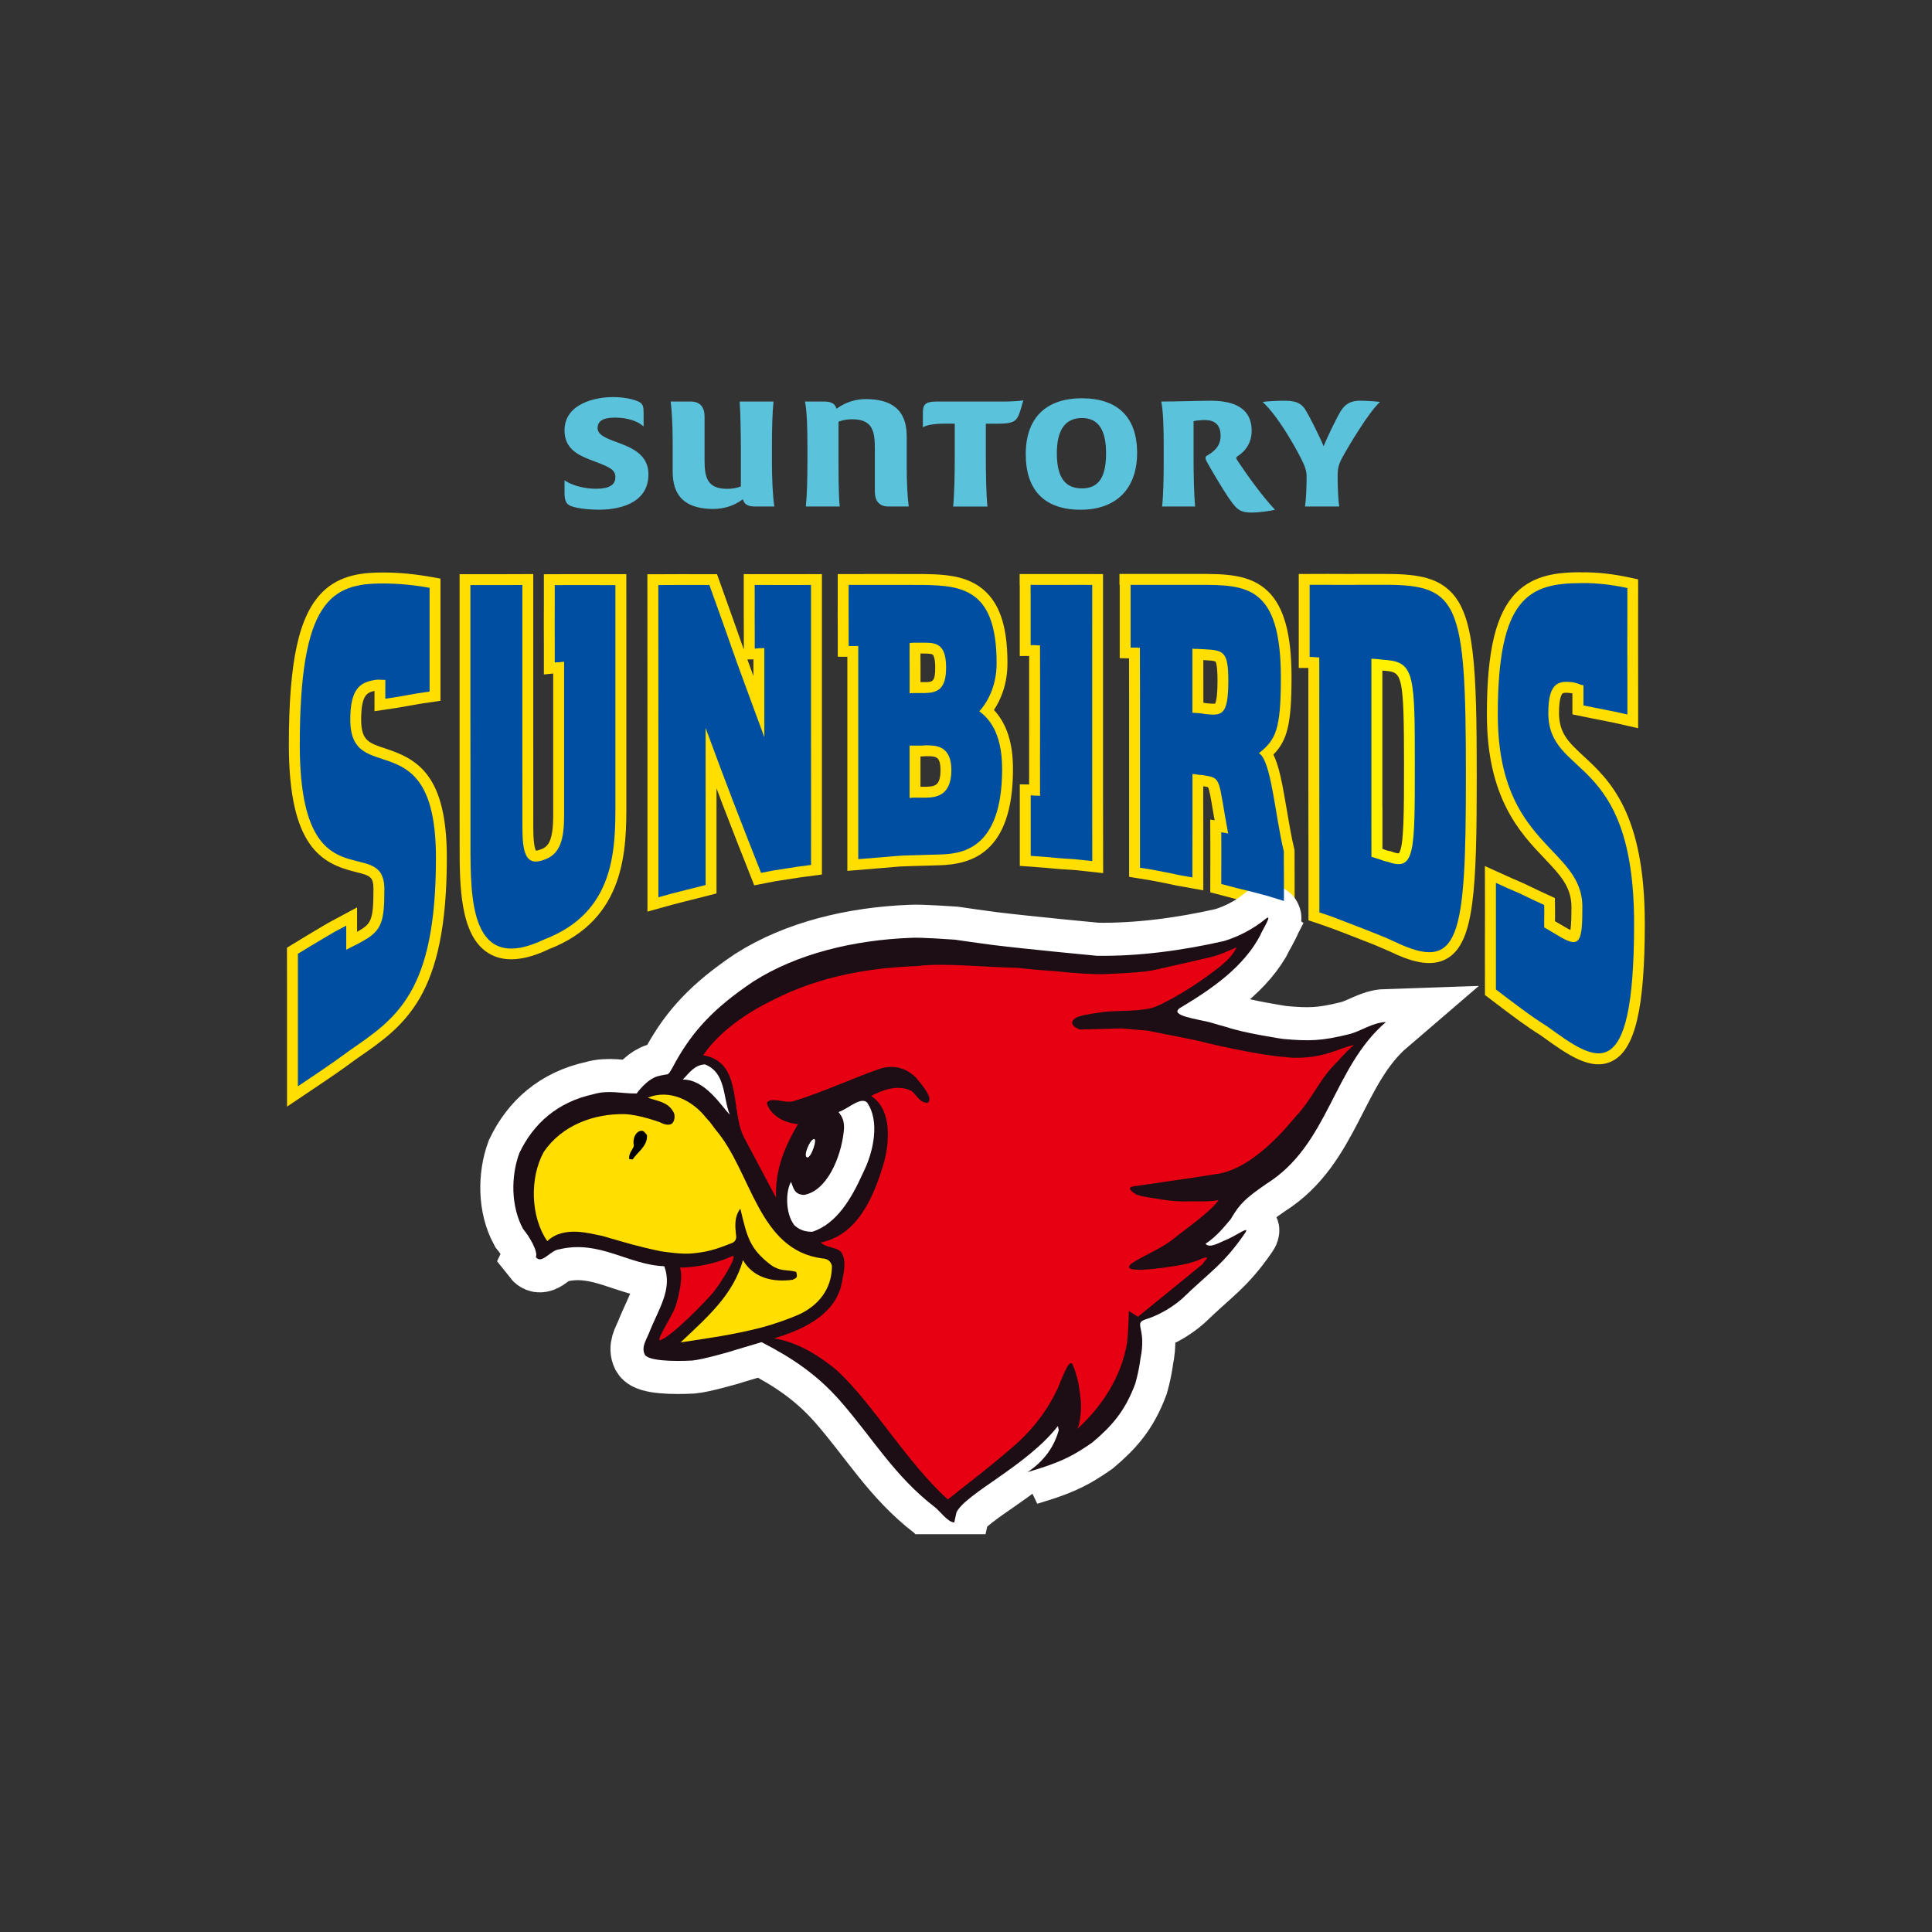 <svg width="175" height="175" viewBox="0 0 175 175" fill="none" xmlns="http://www.w3.org/2000/svg">
<rect x="0" y="0" width="175" height="175" fill="#333333" stroke="none"/>
<g clip-path="url(#clip0_147_39)">
<path d="M135.499 89.635V87.207V84.775V82.349V79.968L136.593 80.465L137.66 80.927L138.752 81.454L139.873 81.974L139.88 82.471V82.968L139.87 83.484L139.877 84.011C140.351 84.264 140.869 84.606 141.439 84.927C143.133 85.893 143.336 85.197 143.329 82.147C143.329 76.665 135.671 76.722 135.671 64.725C135.665 54.108 138.497 52.818 143.248 52.818C144.617 52.794 146.033 52.967 147.406 53.264V56.088L147.402 58.992L147.409 61.82V64.721L146.416 64.495L145.417 64.296L144.424 64.1L143.431 63.897V63.454V62.982V62.536V62.07C143.16 62.046 142.858 61.87 142.564 61.82C141.188 61.614 140.249 61.799 140.246 64.569C140.246 70.548 148.009 68.085 148.016 83.656C148.016 98.806 144.485 96.103 140.161 92.982C138.565 91.989 137.05 90.797 135.509 89.635H135.499Z" fill="white"/>
<path d="M143.228 51.835H143.218C141.134 51.835 138.972 52.058 137.362 53.662C135.509 55.51 134.682 58.915 134.682 64.704V64.724C134.682 72.277 137.684 75.432 139.88 77.739C141.31 79.242 142.34 80.326 142.34 82.143V82.295C142.34 82.788 142.333 83.728 142.249 84.241C142.164 84.2 142.062 84.15 141.927 84.072C141.92 84.072 141.202 83.646 141.202 83.646C141.202 83.646 141.022 83.542 140.849 83.444C140.849 83.349 140.856 82.988 140.856 82.988C140.856 82.974 140.856 82.478 140.856 82.478C140.856 82.464 140.842 81.346 140.842 81.346L139.158 80.566L138.064 80.039L136.976 79.566L134.499 78.445L134.509 82.359L134.502 84.781V87.213L134.506 90.128L135.627 90.979C136.912 91.956 138.243 92.966 139.622 93.823L139.565 93.786L139.697 93.881C141.977 95.526 144.133 97.083 146.057 96.1C148.111 95.053 148.988 91.334 148.985 83.663C148.985 73.621 145.779 70.656 143.441 68.491C142.103 67.251 141.218 66.434 141.215 64.576C141.215 63.157 141.483 62.857 141.537 62.813C141.591 62.765 141.771 62.705 142.401 62.799C142.401 62.799 142.415 62.806 142.428 62.809C142.428 62.904 142.428 63.468 142.428 63.468V64.708L144.211 65.072L145.214 65.268C145.214 65.268 146.206 65.468 146.21 65.468L148.382 65.961V61.826L148.378 58.999V56.098L148.382 52.48L147.606 52.311C146.061 51.977 144.587 51.818 143.221 51.845L143.228 51.835ZM143.306 86.109C144.272 85.548 144.319 84.237 144.316 82.143C144.316 79.543 142.859 78.009 141.313 76.384C139.131 74.088 136.658 71.49 136.658 64.721C136.658 59.553 137.322 56.483 138.758 55.051C139.802 54.01 141.307 53.797 143.248 53.801C144.244 53.784 145.315 53.899 146.42 54.095C146.42 54.922 146.42 56.088 146.42 56.088V58.992V61.823V63.495C146.118 63.434 145.607 63.333 145.607 63.333L144.61 63.137C144.61 63.137 144.526 63.12 144.41 63.096C144.41 63.029 144.41 62.532 144.41 62.532V61.198C144.41 61.198 143.546 61.093 143.526 61.093L143.313 61.023L142.72 60.854C141.906 60.732 140.991 60.695 140.263 61.32C139.568 61.918 139.257 62.921 139.257 64.572C139.257 67.288 140.646 68.572 142.113 69.93C144.302 71.956 147.023 74.476 147.026 83.66C147.026 92.135 145.864 93.992 145.169 94.347C144.319 94.779 142.482 93.455 140.863 92.287L140.703 92.172L140.673 92.155C139.372 91.348 138.138 90.409 136.834 89.415C136.834 89.415 136.661 89.284 136.488 89.152C136.488 88.531 136.488 87.21 136.488 87.21V82.356C136.488 82.356 136.488 81.957 136.488 81.491C136.783 81.62 137.186 81.795 137.251 81.822C137.284 81.839 138.321 82.339 138.321 82.339C138.328 82.343 138.613 82.474 138.894 82.603C138.894 82.745 138.894 82.964 138.894 82.964C138.894 82.947 138.884 83.464 138.884 83.464V83.494L138.901 84.575L139.416 84.876L140.185 85.325L140.958 85.781C141.683 86.193 142.533 86.558 143.309 86.112L143.306 86.109Z" fill="#FFDE00"/>
<path d="M118.627 59.519V56.25V54.608V52.973H120.318L121.985 52.977L123.703 52.97H125.39C132.161 52.967 132.781 54.504 132.781 70.294C132.784 85.2 132.188 88.122 126.271 85.274C125.699 85.001 125.13 84.778 124.581 84.555L122.866 83.883L121.199 83.241C120.65 83.018 120.03 82.819 119.508 82.643V76.844L119.501 71.088V65.312L119.498 59.553L119.254 59.536L119.051 59.526L118.83 59.509H118.63L118.627 59.519ZM125.692 59.793L125.316 59.763L124.947 59.719L124.567 59.685L124.221 59.668V64.15V68.643V73.128L124.225 77.614L124.574 77.715L124.947 77.837L125.319 77.965C125.418 77.982 125.597 78.063 125.692 78.056C128.159 78.951 128.155 77.296 128.155 69.183C128.155 61.35 128.101 60.036 125.692 59.793Z" fill="white"/>
<path d="M118.624 51.99H117.641V56.25V57.888V60.502H118.509C118.509 61.82 118.509 65.322 118.509 65.322V71.098L118.519 76.854V83.363L119.339 83.633L120.82 84.156C120.836 84.163 122.507 84.805 122.507 84.805C122.5 84.805 124.215 85.474 124.218 85.474L124.438 85.562L125.841 86.163C127.6 87.011 129.609 87.744 131.161 86.771C133.523 85.295 133.767 80.617 133.764 70.294C133.764 60.32 133.54 55.723 131.392 53.585C130.05 52.247 128.173 51.984 125.387 51.987H123.7L121.978 51.99L120.318 51.984L118.62 51.987L118.624 51.99ZM120.318 53.953L121.978 53.96L123.703 53.956H125.387C127.658 53.956 129.138 54.122 129.999 54.98C131.544 56.52 131.792 60.756 131.792 70.298C131.792 78.093 131.673 84.133 130.114 85.109C129.548 85.464 128.43 85.227 126.695 84.393L125.174 83.741L124.947 83.65L123.222 82.974C123.215 82.974 121.548 82.332 121.548 82.332C121.558 82.336 120.955 82.123 120.487 81.957C120.487 80.88 120.487 76.854 120.487 76.854L120.481 71.098V65.326L120.477 58.651C120.477 58.651 119.698 58.597 119.606 58.594V53.963C119.952 53.963 120.315 53.963 120.315 53.963L120.318 53.953Z" fill="#FFDE00"/>
<path d="M123.239 59.668V64.154V68.643V73.128V78.35C123.239 78.35 124.252 78.647 124.282 78.654C124.313 78.664 124.638 78.772 124.638 78.772C124.625 78.769 124.997 78.894 124.997 78.894L125.048 78.911C125.048 78.911 125.075 78.918 125.099 78.921C125.102 78.921 125.146 78.934 125.146 78.934L125.773 79.032L125.353 78.975C126.024 79.218 127.01 79.478 127.823 78.911C129.142 77.992 129.142 75.776 129.142 69.207C129.142 65.062 129.125 62.846 128.786 61.414C128.399 59.763 127.502 58.982 125.79 58.813C125.79 58.813 125.448 58.783 125.414 58.78C125.38 58.78 125.048 58.736 125.048 58.736L124.638 58.702L123.239 58.631V59.668ZM125.214 73.128V68.643V64.154C125.214 64.154 125.214 62.07 125.214 60.742C125.214 60.742 125.573 60.773 125.601 60.773C126.993 60.914 127.173 61.245 127.176 69.186C127.176 73.442 127.176 76.783 126.702 77.293C126.644 77.296 126.468 77.293 126.038 77.134L125.899 77.084C125.899 77.084 125.845 77.084 125.804 77.084C125.784 77.077 125.763 77.07 125.763 77.07L125.509 77.002L125.648 77.04L125.279 76.911C125.279 76.911 125.252 76.901 125.221 76.891C125.221 75.874 125.221 73.132 125.221 73.132L125.214 73.128Z" fill="#FFF100"/>
<path d="M102.41 52.977H103.928H105.446H108.479C112.88 52.97 116.015 52.977 116.021 61.377C116.018 66.163 115.55 67.001 114.032 68.224C115.147 68.865 115.476 73.746 116.289 77.124V78.215L116.296 79.326V80.468V81.61L114.879 81.171L113.46 80.792L112.04 80.444L110.623 80.073V78.88L110.63 77.695V76.529L110.623 75.391L110.773 75.415L110.945 75.442L111.098 75.466L111.247 75.513C110.352 70.73 110.671 70.477 109.207 70.257L108.909 70.207L108.611 70.186L108.285 70.132L108.014 70.109V72.436V74.77L108.008 77.127V79.478L106.791 79.262L105.602 79.012L104.433 78.786L103.26 78.597V73.611V68.626V63.644L103.253 58.685L103.037 58.661H102.833H102.637H102.41V54.399V52.983V52.977ZM108.98 58.803L108.729 58.793L108.479 58.776H108.228L108.008 58.753V60.188V61.63V63.093V64.555L108.279 64.576L108.553 64.599L108.855 64.626L109.149 64.677C110.644 64.826 111.264 64.88 111.26 61.651C111.26 58.928 110.793 58.901 108.977 58.803H108.98Z" fill="white"/>
<path d="M101.424 52.98V54.395V55.807V59.617C101.424 59.617 102.078 59.627 102.267 59.631C102.267 60.874 102.274 63.637 102.274 63.637V68.619V73.604V79.424L104.27 79.749L105.412 79.968C105.395 79.965 106.584 80.215 106.584 80.215C106.615 80.221 107.835 80.438 107.835 80.438L108.994 80.647V77.121V74.766C108.994 74.76 108.987 72.429 108.987 72.429C108.987 72.429 108.987 71.818 108.99 71.22C109 71.22 109.034 71.227 109.034 71.227C109.261 71.26 109.37 71.287 109.421 71.301C109.543 71.514 109.685 72.334 109.844 73.297C109.844 73.297 109.936 73.811 110.02 74.3C109.837 74.273 109.62 74.236 109.62 74.236L109.631 76.526V77.692L109.624 80.826L111.776 81.39L113.212 81.741C113.195 81.738 114.483 82.079 114.591 82.106C114.632 82.12 117.272 82.94 117.272 82.94L117.265 80.458V79.323L117.258 76.996L117.231 76.884C116.97 75.8 116.757 74.537 116.55 73.317C116.157 70.987 115.852 69.355 115.34 68.349C116.591 67.092 116.984 65.62 116.987 61.37C116.987 57.486 116.32 55.02 114.9 53.608C113.263 51.98 110.928 51.984 108.458 51.987H106.944H105.425H103.907H101.4V52.97L101.424 52.98ZM105.446 53.96H106.964H108.479C110.708 53.956 112.467 53.953 113.527 55.007C114.541 56.013 115.035 58.097 115.035 61.377C115.029 66.157 114.524 66.565 113.412 67.457L112.402 68.271C112.402 68.271 113.405 68.977 113.49 69.041C113.917 69.467 114.341 71.987 114.622 73.652C114.825 74.861 115.039 76.107 115.303 77.225C115.303 77.388 115.31 79.333 115.31 79.333C115.31 79.333 115.31 79.951 115.31 80.275C115.286 80.269 115.154 80.228 115.154 80.228L113.714 79.846C113.697 79.843 112.274 79.495 112.274 79.495C112.274 79.495 111.948 79.411 111.613 79.32C111.613 79.117 111.616 77.698 111.616 77.698C111.616 77.698 111.616 76.969 111.616 76.665C112.05 76.803 112.501 76.948 112.501 76.948L111.803 72.98C111.376 70.429 111.23 69.568 109.353 69.288L109.027 69.234C109.027 69.234 108.797 69.217 108.729 69.213C108.662 69.203 108.414 69.159 108.414 69.159L107.032 69.038L107.021 72.436L107.032 74.773L107.025 77.124C107.025 77.124 107.025 77.715 107.025 78.303C107.018 78.303 106.967 78.293 106.967 78.293L105.808 78.046C105.791 78.043 104.619 77.816 104.619 77.816C104.609 77.816 104.446 77.789 104.246 77.756C104.246 76.597 104.246 73.604 104.246 73.604V68.619V63.637L104.236 57.793C104.236 57.793 103.467 57.712 103.396 57.706V55.807V54.395C103.396 54.395 103.396 54.203 103.396 53.963H103.924H105.442L105.446 53.96Z" fill="#FFDE00"/>
<path d="M107.021 58.753V60.188V61.627V63.09V65.461L108.201 65.555L108.472 65.579C108.472 65.579 108.648 65.596 108.729 65.603C108.79 65.613 109.021 65.653 109.021 65.653H109.055C109.868 65.738 110.705 65.819 111.376 65.218C112.101 64.562 112.25 63.38 112.25 61.688V61.651C112.25 58.499 111.488 57.956 109.031 57.824C109.031 57.824 108.807 57.817 108.777 57.817C108.75 57.817 108.519 57.8 108.519 57.8C108.519 57.8 108.343 57.8 108.285 57.797C108.231 57.79 107.018 57.672 107.018 57.672V58.759L107.021 58.753ZM108.997 61.63V60.188C108.997 60.188 108.997 60.013 108.997 59.79C109.448 59.813 109.969 59.844 110.095 59.925C110.142 59.986 110.281 60.283 110.281 61.651V61.678C110.281 63.164 110.132 63.61 110.068 63.731C109.932 63.758 109.573 63.731 109.288 63.701C109.231 63.691 109.011 63.654 109 63.65C109 63.383 109 63.09 109 63.09V61.63H108.997Z" fill="#FFDE00"/>
<path d="M93.352 52.977L94.724 52.98H96.114L97.534 52.977L98.933 52.98L98.93 59.202V65.474V71.72L98.936 77.996L97.54 77.847L96.124 77.749L94.731 77.624L93.362 77.523V76.138V74.77V73.412V72.044L93.562 72.047L93.759 72.074L93.986 72.068L94.206 72.098L94.203 68.67L94.209 65.282V61.853L94.203 58.455L93.975 58.459L93.752 58.435H93.555H93.355V57.047V55.686V54.318L93.352 52.977Z" fill="white"/>
<path d="M92.37 52.977V55.682V57.044V59.425C92.37 59.425 93.007 59.418 93.22 59.418C93.22 60.408 93.22 61.853 93.22 61.853V65.278L93.217 68.666C93.217 68.666 93.217 70.048 93.217 71.058C92.99 71.054 92.373 71.044 92.373 71.044V73.412V74.766V76.134V78.431L94.657 78.6C94.643 78.6 96.032 78.725 96.032 78.725C96.053 78.725 97.347 78.813 97.452 78.82C97.49 78.823 99.923 79.087 99.923 79.087L99.912 71.716V59.199V52.98V52.001L97.53 51.994C97.527 51.994 94.718 51.994 94.718 51.994H92.359V52.973L92.37 52.977ZM96.117 53.963H97.537C97.537 53.963 97.72 53.963 97.947 53.963C97.947 55.355 97.947 59.202 97.947 59.202V71.723C97.947 71.723 97.95 75.108 97.954 76.904C97.852 76.894 97.632 76.871 97.632 76.871L96.195 76.773L94.823 76.651C94.816 76.651 94.606 76.634 94.352 76.617C94.352 76.405 94.352 76.144 94.352 76.144V74.776V73.422C94.352 73.422 94.352 73.29 94.352 73.115C94.66 73.155 95.192 73.223 95.192 73.223V68.68L95.196 65.292V61.864L95.192 57.476C95.192 57.476 94.558 57.483 94.345 57.483C94.345 57.304 94.345 55.696 94.345 55.696C94.345 55.696 94.345 54.172 94.345 53.973C94.498 53.973 94.725 53.973 94.725 53.973C94.728 53.973 96.117 53.973 96.117 53.973V53.963Z" fill="#FFDE00"/>
<path d="M76.867 52.983H79.751H81.218H82.689C86.84 52.983 90.272 52.98 90.272 60.07C90.272 62.424 89.225 63.86 88.707 64.431C89.452 64.981 90.774 66.217 90.774 69.659C90.774 77.107 86.945 77.347 85.057 77.401L83.217 77.455C82.614 77.475 81.97 77.479 81.371 77.523L79.558 77.675L77.741 77.823V72.996V68.16V63.323V58.513H77.491L77.291 58.516H77.07H76.871V57.125L76.867 55.736V54.348L76.871 52.987L76.867 52.983ZM82.394 58.239L82.387 59.357L82.394 60.496V61.614V62.799L82.716 62.776H83.088H83.414H83.783C84.908 62.752 85.701 62.431 85.698 60.468C85.698 58.435 84.898 58.212 83.783 58.216H83.41H83.092H82.716L82.397 58.243L82.394 58.239ZM82.391 67.535V68.707V69.916V71.085V72.28L82.74 72.25H83.112L83.461 72.253H83.861C84.627 72.226 86.172 72.199 86.175 69.767C86.172 67.491 84.729 67.518 83.861 67.511L83.465 67.538H83.119H82.74H82.391V67.535Z" fill="white"/>
<path d="M78.28 52.001H75.881V54.345L75.877 55.73C75.877 55.736 75.884 57.125 75.884 57.125V59.486C75.884 59.486 76.586 59.492 76.752 59.492C76.752 60.739 76.752 63.316 76.752 63.316V72.99V78.884L79.635 78.647L81.452 78.492C81.438 78.492 82.688 78.445 82.688 78.445L83.248 78.431L85.081 78.377C87.947 78.296 91.756 77.303 91.756 69.659V69.653C91.756 67.295 91.183 65.542 90.031 64.309C90.631 63.407 91.255 62.005 91.255 60.063C91.255 56.989 90.651 54.959 89.357 53.669C87.673 51.99 85.25 51.994 82.685 51.994H81.214L79.751 51.99C79.747 51.99 78.276 51.99 78.276 51.99L78.28 52.001ZM78.28 53.966H79.751H81.214L82.688 53.97C84.928 53.97 86.86 53.97 87.968 55.068C88.856 55.953 89.286 57.587 89.289 60.07C89.289 62.114 88.371 63.336 87.978 63.772L87.246 64.576L88.12 65.224C88.534 65.528 89.791 66.461 89.791 69.666C89.791 76.29 86.694 76.378 85.03 76.425L83.19 76.479L82.644 76.492L81.302 76.546L79.476 76.702C79.476 76.702 79.124 76.732 78.727 76.763C78.727 75.469 78.727 73 78.727 73V63.326V57.54C78.727 57.54 78.029 57.533 77.856 57.533C77.856 57.368 77.856 57.128 77.856 57.128C77.856 57.121 77.85 55.733 77.85 55.733V54.352C77.85 54.352 77.853 54.183 77.853 53.97H78.28V53.966Z" fill="#FFDE00"/>
<path d="M82.621 57.233L81.411 57.344L81.397 59.35L81.404 60.502V61.614V63.86C81.404 63.86 82.689 63.762 82.746 63.758C82.807 63.758 83.403 63.758 83.403 63.758C83.41 63.758 83.783 63.758 83.783 63.758C85.765 63.725 86.68 62.678 86.68 60.468C86.68 59.269 86.429 58.459 85.891 57.918C85.281 57.314 84.481 57.233 83.776 57.233H83.407L82.668 57.229H82.621V57.233ZM83.373 59.199H83.78C84.183 59.199 84.423 59.236 84.498 59.31C84.532 59.344 84.711 59.567 84.711 60.455V60.479C84.711 61.772 84.454 61.779 83.766 61.789C83.763 61.789 83.39 61.789 83.38 61.789C83.38 61.742 83.38 60.492 83.38 60.492C83.38 60.485 83.373 59.347 83.373 59.347C83.373 59.347 83.373 59.286 83.373 59.195V59.199Z" fill="#FFDE00"/>
<path d="M83.797 66.528C83.797 66.528 83.478 66.548 83.427 66.552C83.38 66.552 83.112 66.552 83.112 66.552H82.739H82.397L81.404 66.545V68.707V69.913V71.078L81.408 73.348C81.408 73.348 82.709 73.233 82.78 73.226C82.851 73.226 83.454 73.233 83.454 73.233C83.465 73.233 83.878 73.233 83.878 73.233H83.915C86.067 73.162 87.158 71.997 87.161 69.767C87.155 66.548 84.708 66.531 83.905 66.528H83.831H83.797ZM83.468 68.518H83.498L83.895 68.494C84.783 68.497 85.186 68.501 85.189 69.767C85.189 71.22 84.627 71.24 83.851 71.264C83.851 71.264 83.458 71.264 83.454 71.264C83.454 71.264 83.421 71.264 83.376 71.264C83.376 71.216 83.376 71.078 83.376 71.078V69.913C83.376 69.913 83.376 68.629 83.376 68.518C83.427 68.518 83.468 68.518 83.468 68.518Z" fill="#FFDE00"/>
<path d="M59.636 81.275V74.189V67.123L59.633 60.036L59.629 52.994L60.778 52.99L61.944 52.983L63.116 52.987H64.255L65.505 56.483L66.745 60.002L67.992 63.404L69.233 66.775V64.738V62.728V60.722V58.709H68.982L68.789 58.712L68.558 58.739L68.365 58.742V57.273L68.358 55.841L68.362 54.402L68.358 52.983L69.629 52.987L70.896 52.99H72.191L73.461 52.983V59.307V65.657L73.468 72L73.465 78.347L72.323 78.495L71.201 78.671L70.059 78.847L68.938 79.066L67.67 75.844L66.4 72.574L65.153 69.278L63.913 65.934V69.477L63.916 73.023V76.59V80.161L62.845 80.438L61.751 80.708L60.68 80.985L59.636 81.275Z" fill="white"/>
<path d="M73.458 52.001L72.184 52.007H70.893H69.629H67.369V54.409V55.848C67.369 55.855 67.376 57.283 67.376 57.283C67.376 57.283 67.376 58.824 67.376 58.84C67.01 57.803 66.43 56.162 66.43 56.162C66.43 56.159 64.946 52.011 64.946 52.011H63.113L61.941 52.004C61.93 52.004 60.768 52.011 60.768 52.011L59.623 52.014H58.64L58.647 67.126V74.192V82.572L60.944 81.937L61.995 81.664C61.985 81.664 63.083 81.394 63.083 81.394C63.093 81.394 64.899 80.927 64.899 80.927V73.027C64.899 73.027 64.899 72.237 64.899 71.402C65.194 72.183 65.475 72.929 65.475 72.929C65.475 72.936 66.746 76.205 66.746 76.205C66.746 76.212 68.318 80.194 68.318 80.194C68.318 80.194 70.185 79.83 70.225 79.823C70.263 79.816 71.347 79.651 71.347 79.651C71.347 79.651 72.469 79.475 72.472 79.475L74.448 79.215V72.007V65.663V52.007H73.458V52.001ZM60.782 53.973L61.951 53.966H63.116C63.116 53.966 63.327 53.97 63.564 53.97C63.872 54.834 64.58 56.81 64.58 56.81C64.58 56.807 65.82 60.327 65.82 60.327C65.824 60.337 67.071 63.742 67.071 63.742L70.225 72.297V64.735V62.728V57.719C70.225 57.719 69.541 57.719 69.355 57.719C69.355 57.527 69.355 57.267 69.355 57.267C69.355 57.26 69.348 55.831 69.348 55.831V54.395C69.348 54.395 69.348 54.203 69.348 53.963C69.446 53.963 70.896 53.963 70.896 53.963H72.479V65.65L72.486 71.993C72.486 71.993 72.486 76.192 72.482 77.479C72.377 77.492 72.198 77.516 72.198 77.516C72.174 77.519 71.052 77.695 71.052 77.695L69.91 77.871L69.87 77.877C69.87 77.877 69.683 77.914 69.555 77.938C69.206 77.05 68.585 75.479 68.585 75.479C68.585 75.483 67.318 72.213 67.318 72.213C67.322 72.22 66.075 68.926 66.075 68.926C66.075 68.933 64.834 65.586 64.834 65.586L62.92 60.435V69.47L62.927 73.013C62.927 73.013 62.927 78.34 62.927 79.391C62.788 79.428 62.598 79.475 62.598 79.475C62.608 79.475 61.51 79.745 61.51 79.745C61.503 79.745 60.927 79.897 60.619 79.975C60.619 78.249 60.619 74.179 60.619 74.179V67.112C60.619 67.112 60.616 55.895 60.616 53.963C60.656 53.963 60.778 53.963 60.778 53.963L60.782 53.973ZM68.247 59.725V61.239C68.003 60.57 67.769 59.931 67.694 59.732C67.931 59.732 68.121 59.725 68.247 59.725Z" fill="#FFDE00"/>
<path d="M42.616 52.994H43.782H44.954H46.12L47.316 52.987V58.422V63.924V69.382L47.319 74.861C47.319 77.188 47.594 78.478 49.21 77.904C50.776 77.411 51.101 75.993 51.098 73.79V70.321V66.822V63.407V59.938L50.847 59.962L50.647 59.989H50.447L50.251 60.009V58.253L50.244 56.493L50.251 54.733V53L51.616 52.994H52.985L54.354 52.997H55.743V57.881V62.813V67.693V72.632C55.75 76.894 55.75 82.616 49.332 85.079C42.596 88.325 42.616 81.488 42.616 76.405V70.527L42.609 64.704V58.824V52.997L42.616 52.994Z" fill="white"/>
<path d="M47.316 52.007H46.12L44.954 52.011H43.785H41.63V58.82V64.697V70.521C41.63 70.521 41.633 76.573 41.633 76.641C41.633 80.289 41.677 84.734 44.225 86.328C45.601 87.19 47.468 87.065 49.766 85.953L49.691 85.987C56.753 83.278 56.743 76.864 56.736 72.622V62.806V57.874L56.733 52.004H54.357H52.992H51.619C51.616 52.004 49.264 52.014 49.264 52.014V54.726L49.257 56.483C49.257 56.49 49.264 58.253 49.264 58.253C49.264 58.263 49.264 61.093 49.264 61.093C49.264 61.093 49.817 61.036 50.108 61.006C50.108 62.029 50.108 63.404 50.108 63.404V66.819V70.321C50.108 70.321 50.108 73.807 50.108 73.814C50.108 76.148 49.688 76.722 48.912 76.965L48.878 76.975C48.695 77.04 48.597 77.05 48.549 77.053C48.461 76.915 48.305 76.455 48.305 74.888C48.305 74.878 48.302 63.921 48.302 63.921V52.001H47.312L47.316 52.007ZM51.626 53.97H52.992L54.357 53.973C54.357 53.973 54.537 53.973 54.764 53.973C54.764 55.23 54.764 57.874 54.764 57.874V62.806C54.764 62.806 54.764 72.905 54.764 73.044C54.764 77.114 54.584 82.005 48.983 84.153L48.942 84.167L48.905 84.183C47.258 84.977 46.035 85.136 45.273 84.66C43.639 83.636 43.605 79.634 43.605 76.624C43.605 76.56 43.602 70.514 43.602 70.514V64.691V58.813C43.602 58.813 43.602 55.628 43.602 53.966C43.649 53.966 44.954 53.966 44.954 53.966C44.954 53.966 46.269 53.963 46.333 53.963C46.333 55.284 46.333 63.917 46.333 63.917C46.333 63.917 46.337 74.885 46.337 74.901C46.337 76.432 46.428 77.975 47.428 78.678C47.987 79.073 48.695 79.12 49.529 78.83C52.019 78.033 52.087 75.412 52.087 73.909C52.087 73.868 52.087 70.315 52.087 70.315L52.084 66.812V63.397V58.847C52.084 58.847 51.528 58.901 51.24 58.928V58.239L51.233 56.476L51.24 54.723C51.24 54.723 51.24 54.355 51.24 53.966C51.396 53.966 51.623 53.966 51.623 53.966L51.626 53.97ZM49.532 78.837C49.532 78.837 49.518 78.843 49.512 78.843L49.545 78.833C49.545 78.833 49.535 78.833 49.532 78.837Z" fill="#FFDE00"/>
<path d="M26.984 98.39V95.37V92.368V89.368V86.392L28.079 85.727L29.153 85.085L30.247 84.44L31.362 83.842V84.91V85.481V86.028C31.857 85.754 32.352 85.555 32.928 85.207C34.619 84.261 34.815 83.396 34.815 80.542C34.815 75.364 27.157 82.207 27.154 67.477C27.154 54.412 29.987 52.825 34.734 52.852C36.106 52.852 37.519 52.994 38.912 53.244V55.551V57.932V60.263V62.64L37.892 62.789L36.892 62.965L35.9 63.14L34.903 63.289V62.843V62.417V61.999L34.907 61.58C34.632 61.607 34.337 61.532 34.036 61.58C32.694 61.782 31.725 62.276 31.728 65.201C31.728 71.473 39.485 65.143 39.488 77.692C39.491 89.865 35.957 92.199 31.637 95.174C30.075 96.343 28.526 97.353 26.984 98.397V98.39Z" fill="white"/>
<path d="M29.201 53.639C27.073 55.746 26.165 59.881 26.165 67.454V67.474C26.168 76.715 29.14 78.222 32.182 78.975C33.538 79.309 33.826 79.418 33.826 80.535V80.579C33.826 83.349 33.612 83.69 32.443 84.346C32.437 84.346 32.396 84.369 32.342 84.4V82.194L29.756 83.582L28.645 84.237L27.564 84.886C27.557 84.889 25.992 85.845 25.992 85.845L25.998 89.372V92.368V95.371V100.238L28.394 98.627C29.645 97.789 30.936 96.921 32.227 95.955L32.196 95.975L32.301 95.904C36.686 92.888 40.474 90.28 40.474 77.708V77.685C40.474 70.24 37.848 68.764 34.924 67.805C33.406 67.308 32.715 67.079 32.715 65.194V65.184C32.715 63.026 33.206 62.718 33.921 62.586C33.921 62.708 33.921 62.843 33.921 62.843V64.421L36.049 64.103C36.076 64.1 37.065 63.924 37.065 63.924L38.062 63.748C38.035 63.752 39.054 63.603 39.054 63.603L39.898 63.478V60.252V57.918V52.413L39.088 52.267C37.57 51.994 36.106 51.855 34.731 51.859C32.894 51.849 30.793 52.051 29.201 53.632V53.639ZM31.84 86.882L32.416 86.588L33.436 86.045C35.585 84.846 35.801 83.511 35.798 80.539C35.798 77.844 33.982 77.394 32.657 77.067C30.644 76.57 28.14 75.952 28.137 67.474C28.137 60.644 28.916 56.692 30.59 55.03C31.471 54.156 32.63 53.818 34.724 53.831C35.737 53.831 36.818 53.933 37.923 54.095C37.923 54.77 37.923 57.925 37.923 57.925V60.259V61.786C37.872 61.793 37.746 61.809 37.746 61.809C37.719 61.813 36.72 61.989 36.72 61.989C36.72 61.989 36.167 62.087 35.886 62.137C35.886 62.063 35.896 60.62 35.896 60.62L34.805 60.593L34.585 60.587L33.884 60.6C31.651 60.938 30.739 62.266 30.739 65.187V65.197C30.739 68.504 32.718 69.153 34.307 69.673C36.367 70.348 38.499 71.044 38.499 77.685V77.708C38.499 89.247 35.266 91.469 31.176 94.286L31.054 94.367L31.041 94.377C30.014 95.144 28.98 95.847 27.964 96.532C27.964 95.982 27.964 95.367 27.964 95.367V92.364V89.368C27.964 89.368 27.964 87.801 27.964 86.943C28.269 86.757 28.584 86.565 28.584 86.565C28.577 86.568 29.651 85.926 29.651 85.926C29.648 85.926 30.051 85.69 30.37 85.504V87.632L31.837 86.882H31.84Z" fill="#FFDE00"/>
<path d="M114.209 84.606C112.701 87.598 109.661 89.642 106.906 91.287C105.795 91.996 108.547 92.32 109.607 92.604C110.227 92.797 110.617 92.898 111.129 93.04C112.647 93.573 116.188 94.104 116.188 94.104C118.563 94.32 119.702 94.293 122.158 93.688C123.32 93.401 124.3 92.621 125.533 92.58C120.718 96.708 120.362 103.696 114.714 107.23C112.853 108.523 112.325 108.976 111.471 110.442C110.959 111.036 110.227 111.989 109.194 112.664C109.587 113.11 110.434 112.549 111.098 112.289C112.098 111.86 113.273 110.952 112.765 111.708C110.8 114.556 109.671 115.127 107.066 117.643C105.439 119.052 103.809 119.491 103.809 119.491C102.674 119.862 103.742 120.163 103.389 122.571C103.277 123.058 103.247 123.858 102.833 125.331C101.891 127.861 100.675 129.202 98.94 130.661C98.452 131.005 97.785 131.441 97.198 131.765C95.799 132.529 94.45 132.924 93.075 133.346C94.552 132.36 95.48 131.08 95.9 129.546L95.826 129.171C92.99 132.795 87.507 135.254 86.64 136.98L86.436 137.906C85.823 137.869 85.135 136.859 84.668 136.508C80.988 133.687 78.982 130.154 76.023 126.803C74.038 124.561 71.808 123.017 68.979 121.571C68.077 121.852 66.698 122.24 66.078 122.443C66.078 122.443 63.666 123.149 62.707 123.237C60.955 123.331 58.728 123.264 58.407 122.706C58.098 122.058 58.457 121.517 58.755 120.825C59.647 118.555 60.955 116.785 60.165 114.694C56.916 114.579 54.296 112.283 50.654 113.164C49.85 113.235 49.081 114.566 48.536 113.87C48.759 113.411 48.014 112.08 47.377 111.313C46.286 109.3 46.255 106.581 47.045 104.44C48.332 101.748 50.501 99.826 53.758 99.11C55.14 98.701 56.38 99.079 57.671 99.045C58.074 98.495 58.796 97.711 59.565 97.488C59.748 97.438 60.023 97.377 60.335 97.326C60.609 97.367 60.755 96.938 60.907 96.718L61.199 96.178C62.747 93.421 64.594 91.351 68.23 88.909C72.191 86.382 77.335 85.15 82.482 84.95C83.404 84.883 86.325 85.112 86.494 85.116C86.494 85.116 89.205 85.511 89.916 85.595C93.105 85.987 99.347 86.575 99.347 86.575C103.159 86.632 107.161 86.085 110.864 85.241C112.21 84.839 113.578 84.109 114.632 83.234C115.276 82.734 114.537 83.93 114.199 84.599L114.209 84.606Z" fill="black" stroke="white" stroke-width="5.99"/>
<path d="M114.209 84.606C112.701 87.598 109.661 89.642 106.906 91.287C105.795 91.996 108.547 92.32 109.607 92.604C110.227 92.797 110.617 92.898 111.129 93.04C112.647 93.573 116.188 94.104 116.188 94.104C118.563 94.32 119.702 94.293 122.158 93.688C123.32 93.401 124.3 92.621 125.533 92.58C120.718 96.708 120.362 103.696 114.714 107.23C112.853 108.523 112.325 108.976 111.471 110.442C110.959 111.036 110.227 111.989 109.194 112.664C109.587 113.11 110.434 112.549 111.098 112.289C112.098 111.86 113.273 110.952 112.765 111.708C110.8 114.556 109.671 115.127 107.066 117.643C105.439 119.052 103.809 119.491 103.809 119.491C102.674 119.862 103.742 120.163 103.389 122.571C103.277 123.058 103.247 123.858 102.833 125.331C101.891 127.861 100.675 129.202 98.94 130.661C98.452 131.005 97.785 131.441 97.198 131.765C95.799 132.529 94.45 132.924 93.075 133.346C94.552 132.36 95.48 131.08 95.9 129.546L95.826 129.171C92.99 132.795 87.507 135.254 86.64 136.98L86.436 137.906C85.823 137.869 85.135 136.859 84.668 136.508C80.988 133.687 78.982 130.154 76.023 126.803C74.038 124.561 71.808 123.017 68.979 121.571C68.077 121.852 66.698 122.24 66.078 122.443C66.078 122.443 63.666 123.149 62.707 123.237C60.955 123.331 58.728 123.264 58.407 122.706C58.098 122.058 58.457 121.517 58.755 120.825C59.647 118.555 60.955 116.785 60.165 114.694C56.916 114.579 54.296 112.283 50.654 113.164C49.85 113.235 49.081 114.566 48.536 113.87C48.759 113.411 48.014 112.08 47.377 111.313C46.286 109.3 46.255 106.581 47.045 104.44C48.332 101.748 50.501 99.826 53.758 99.11C55.14 98.701 56.38 99.079 57.671 99.045C58.074 98.495 58.796 97.711 59.565 97.488C59.748 97.438 60.023 97.377 60.335 97.326C60.609 97.367 60.755 96.938 60.907 96.718L61.199 96.178C62.747 93.421 64.594 91.351 68.23 88.909C72.191 86.382 77.335 85.15 82.482 84.95C83.404 84.883 86.325 85.112 86.494 85.116C86.494 85.116 89.205 85.511 89.916 85.595C93.105 85.987 99.347 86.575 99.347 86.575C103.159 86.632 107.161 86.085 110.864 85.241C112.21 84.839 113.578 84.109 114.632 83.234C115.276 82.734 114.537 83.93 114.199 84.599L114.209 84.606Z" fill="#1C0E14"/>
<path d="M112.01 85.801C111.525 86.899 110.255 87.76 109.153 88.561C107.981 89.412 106.015 90.625 104.697 91.172C103.637 91.638 101.329 91.523 100.058 91.648C99.459 91.736 98.266 91.891 97.795 92.05C97.795 92.05 97.161 92.219 97.114 92.614C97.07 92.999 97.815 93.253 97.815 93.253C99.12 93.216 100.292 93.199 101.604 93.155C102.18 93.209 103.152 93.29 103.928 93.357C105.073 93.573 107.967 94.165 108.394 94.246C111.105 94.938 115.083 95.705 116.35 95.735C116.798 95.813 117.557 95.837 118.018 95.796C120.224 95.688 121.294 94.942 122.633 94.658C122.321 94.918 121.538 95.674 121.237 96.076C119.519 97.66 118.96 99.468 117.289 101.214C115.551 103.345 113.02 105.801 110.492 106.294C110.492 106.294 109.207 106.493 108.232 106.649L102.854 107.432C101.831 107.527 102.637 108.003 102.942 108.213C103.278 108.327 103.61 108.398 104.165 108.479C105.68 108.746 106.517 108.864 108.038 108.817C108.764 108.807 109.465 108.864 110.39 108.709L109.946 109.233C108.828 110.361 107.083 111.553 106.402 112.131C105.239 113.083 103.765 113.63 102.552 114.4C101.224 115.41 104.935 114.894 105.483 114.813C106.622 114.65 107.794 114.515 108.841 114.012C109.855 113.641 108.957 114.316 108.95 114.488L103.074 119.271L102.251 118.748C102.227 119.44 102.21 120.575 102.081 121.673C101.573 124.632 99.892 127.347 97.564 129.445C97.9 128.894 97.954 127.347 97.903 126.905C97.768 125.652 97.686 125.094 97.344 124.068L97.185 123.659C96.87 122.841 96.182 124.925 95.792 125.797C94.938 127.587 93.834 129.127 92.238 130.627C89.856 132.731 88.226 133.93 85.85 135.825C82.093 132.397 79.094 127.178 75.814 124.132C74.367 122.943 72.439 121.609 70.111 121.23C72.256 120.588 75.661 119.295 76.254 116.194C76.424 115.309 76.684 114.242 76.254 113.512C75.915 112.935 74.851 113.063 74.343 112.543C77.704 111.874 79.182 108.368 80.103 105.183C80.48 103.693 80.92 100.589 78.911 99.272C79.873 98.765 81.272 98.194 82.536 98.802C83.045 99.17 83.238 99.849 84 99.903C84.678 99.542 83.35 98.083 82.957 97.6C81.994 96.661 80.873 96.411 79.585 96.847C77.108 97.721 74.475 98.948 71.842 99.755C71.117 99.937 70.307 99.481 69.657 99.714C69.457 99.805 69.474 99.92 69.477 100.008C69.877 101.082 71.07 101.737 72.283 101.815C71.131 103.781 70.192 105.865 70.294 108.486C69.308 106.635 68.325 104.784 67.349 102.94C66.163 100.451 67.237 96.157 63.686 95.587C65.113 93.499 67.535 91.773 70.087 90.547C74.411 88.341 79.022 87.649 83.085 87.507C85.379 87.193 89.222 87.615 92.102 87.662C93.244 87.794 94.498 87.902 95.504 87.96C97.009 88.122 98.93 88.287 100.285 88.23C101.305 88.162 103.583 88.105 104.691 87.835C106.178 87.497 108.181 87.051 109.668 86.697C110.417 86.521 111.119 86.197 112.023 85.801H112.01Z" fill="#E60012"/>
<path d="M66.098 100.967C65.36 100.197 63.845 97.748 61.846 97.789C62.459 97.144 62.92 96.465 63.845 96.411C65.766 97.154 65.478 99.4 66.102 100.967H66.098Z" fill="white"/>
<path d="M78.534 99.863C79.69 101.487 79.185 104.281 78.114 106.365C77.145 108.52 75.793 110.847 73.597 111.57C72.926 111.594 72.377 111.388 71.94 110.965C71.117 109.888 71.164 107.885 71.652 107.051C71.896 107.74 72.015 108.182 72.804 108.236C74.868 107.912 76.169 104.899 76.427 102.487L76.454 102.16C76.447 101.477 76.301 101.18 75.956 100.728C76.816 100.447 77.941 99.316 78.538 99.859L78.534 99.863Z" fill="white"/>
<path d="M63.984 101.278C64.455 101.758 64.594 102.062 64.879 102.399C68.088 106.206 68.687 113.235 74.485 113.988C75.017 114.019 75.281 114.292 75.356 114.681C75.349 116.816 74.072 118.298 72.32 119.089C71.435 119.481 69.955 119.994 68.948 120.254C66.234 120.94 64.326 121.18 61.646 121.595C64.109 119.271 66.41 117.285 67.298 114.144C68.27 115.802 70.07 116.154 71.778 115.924C72.093 115.782 72.293 115.768 72.12 115.204C71.219 114.968 70.744 115.204 69.853 114.6C67.894 113.11 67.671 112.043 67.061 109.479C66.471 110.27 66.59 111.124 66.691 112.07C66.647 112.391 66.502 112.536 66.166 112.644C64.787 113.195 64.031 113.404 62.724 113.532C61.819 113.627 60.49 113.431 59.864 113.34C57.719 112.897 56.648 112.549 55.042 112.09L54.527 111.941C53.514 111.769 51.097 110.969 49.573 112.421C48.048 110.222 47.963 106.672 49.261 104.328C50.904 101.927 53.771 100.866 56.584 100.917C57.919 100.964 59.803 101.663 59.803 101.663C60.172 101.869 60.599 101.97 60.88 101.764C61.134 101.514 61.185 100.967 60.972 100.677C60.467 99.805 59.559 99.741 58.674 99.427C60.67 98.62 62.744 99.68 63.987 101.285L63.984 101.278Z" fill="#FFDE00"/>
<path d="M73.099 104.842C72.727 104.7 73.364 103.244 73.706 103.18C74.095 103.011 73.486 104.933 73.099 104.842Z" fill="white"/>
<path d="M58.6 102.805C58.695 103.815 57.685 104.399 57.312 105.021L57 104.994C56.919 104.477 57.285 104.19 57.417 103.788C57.265 103.021 57.648 102.508 58.01 102.437C58.298 102.359 58.43 102.616 58.6 102.801V102.805Z" fill="black"/>
<path d="M61.585 114.819C61.585 114.819 63.981 114.856 66.271 113.799C67.024 113.451 65.251 116.312 64.547 117.133C63.842 117.954 60.921 120.977 59.833 121.386C59.288 121.588 60.907 119.207 61.195 118.312C61.487 117.417 61.904 115.616 61.585 114.819Z" fill="#E60012"/>
<path d="M135.499 89.635V87.207V84.775V82.349V79.968L136.593 80.465L137.66 80.927L138.752 81.454L139.873 81.974L139.88 82.471V82.968L139.87 83.484L139.877 84.011C140.351 84.264 140.869 84.606 141.439 84.927C143.133 85.893 143.336 85.197 143.329 82.147C143.329 76.665 135.671 76.722 135.671 64.725C135.665 54.108 138.497 52.818 143.248 52.818C144.617 52.794 146.033 52.967 147.406 53.264V56.088L147.402 58.992L147.409 61.82V64.721L146.416 64.495L145.417 64.296L144.424 64.1L143.431 63.897V63.454V62.982V62.536V62.07C143.16 62.046 142.858 61.87 142.564 61.82C141.188 61.614 140.249 61.799 140.246 64.569C140.246 70.548 148.009 68.085 148.016 83.656C148.016 98.806 144.485 96.103 140.161 92.982C138.565 91.989 137.05 90.797 135.509 89.635H135.499Z" fill="#004EA2"/>
<path d="M118.627 59.519V56.25V54.608V52.973H120.318L121.985 52.977L123.703 52.97H125.39C132.161 52.967 132.781 54.504 132.781 70.294C132.784 85.2 132.188 88.122 126.271 85.275C125.699 85.001 125.13 84.778 124.581 84.555L122.866 83.883L121.199 83.241C120.65 83.018 120.03 82.819 119.508 82.643V76.844L119.501 71.088V65.312L119.498 59.553L119.254 59.536L119.051 59.526L118.83 59.509H118.63L118.627 59.519ZM125.692 59.793L125.316 59.763L124.947 59.719L124.567 59.685L124.221 59.668V64.15V68.643V73.128L124.225 77.614L124.574 77.715L124.947 77.837L125.319 77.965C125.418 77.982 125.597 78.063 125.692 78.056C128.159 78.951 128.155 77.296 128.155 69.183C128.155 61.35 128.101 60.036 125.692 59.793Z" fill="#004EA2"/>
<path d="M102.41 52.977H103.928H105.446H108.479C112.88 52.97 116.015 52.977 116.021 61.377C116.018 66.163 115.55 67.001 114.032 68.224C115.147 68.866 115.476 73.746 116.289 77.124V78.215L116.296 79.326V80.468V81.61L114.879 81.171L113.46 80.792L112.04 80.444L110.623 80.073V78.88L110.63 77.695V76.53L110.623 75.391L110.773 75.415L110.945 75.442L111.098 75.466L111.247 75.513C110.352 70.73 110.671 70.477 109.207 70.257L108.909 70.207L108.611 70.186L108.285 70.132L108.014 70.109V72.436V74.77L108.008 77.127V79.478L106.791 79.262L105.602 79.012L104.433 78.786L103.26 78.597V73.611V68.626V63.644L103.253 58.685L103.037 58.661H102.833H102.637H102.41V54.399V52.983V52.977ZM108.98 58.803L108.729 58.793L108.479 58.776H108.228L108.008 58.753V60.188V61.63V63.093V64.556L108.279 64.576L108.553 64.6L108.855 64.626L109.149 64.677C110.644 64.826 111.264 64.88 111.26 61.651C111.26 58.928 110.793 58.901 108.977 58.803H108.98Z" fill="#004EA2"/>
<path d="M93.352 52.977L94.724 52.98H96.114L97.534 52.977L98.933 52.98L98.93 59.202V65.474V71.72L98.936 77.996L97.54 77.847L96.124 77.749L94.731 77.624L93.362 77.523V76.138V74.77V73.412V72.044L93.562 72.047L93.759 72.074L93.986 72.068L94.206 72.098L94.203 68.67L94.209 65.282V61.853L94.203 58.455L93.975 58.459L93.752 58.435H93.555H93.355V57.047V55.686V54.318L93.352 52.977Z" fill="#004EA2"/>
<path d="M76.867 52.983H79.75H81.218H82.688C86.839 52.983 90.272 52.98 90.272 60.07C90.272 62.424 89.225 63.86 88.706 64.431C89.452 64.981 90.773 66.217 90.773 69.659C90.773 77.107 86.944 77.347 85.057 77.401L83.217 77.455C82.614 77.475 81.97 77.479 81.37 77.523L79.557 77.675L77.741 77.823V72.996V68.16V63.323V58.513H77.49L77.29 58.516H77.07H76.87V57.125L76.867 55.736V54.348L76.87 52.987L76.867 52.983ZM82.393 58.239L82.387 59.357L82.393 60.496V61.614V62.799L82.715 62.776H83.088H83.413H83.783C84.908 62.752 85.701 62.431 85.697 60.468C85.697 58.435 84.897 58.212 83.783 58.216H83.41H83.091H82.715L82.397 58.243L82.393 58.239ZM82.39 67.535V68.707V69.916V71.085V72.28L82.739 72.25H83.112L83.461 72.253H83.861C84.626 72.226 86.172 72.199 86.175 69.767C86.172 67.491 84.728 67.518 83.861 67.511L83.464 67.538H83.118H82.739H82.39V67.535Z" fill="#004EA2"/>
<path d="M59.636 81.275V74.189V67.123L59.633 60.036L59.629 52.994L60.778 52.99L61.944 52.983L63.116 52.987H64.255L65.505 56.483L66.745 60.002L67.992 63.404L69.233 66.775V64.738V62.728V60.722V58.709H68.982L68.789 58.712L68.558 58.739L68.365 58.742V57.273L68.358 55.841L68.362 54.402L68.358 52.983L69.629 52.987L70.896 52.99H72.191L73.461 52.983V59.307V65.657L73.468 72L73.465 78.347L72.323 78.495L71.201 78.671L70.059 78.847L68.938 79.066L67.67 75.844L66.4 72.574L65.153 69.278L63.913 65.934V69.477L63.916 73.023V76.59V80.161L62.845 80.438L61.751 80.708L60.68 80.985L59.636 81.275Z" fill="#004EA2"/>
<path d="M42.616 52.994H43.781H44.954H46.119L47.316 52.987V58.422V63.924V69.382L47.319 74.861C47.319 77.188 47.593 78.478 49.21 77.904C50.775 77.411 51.1 75.993 51.097 73.79V70.321V66.822V63.407V59.938L50.846 59.962L50.647 59.989H50.447L50.25 60.009V58.253L50.243 56.493L50.25 54.733V53L51.616 52.994H52.984L54.353 52.997H55.743V57.881V62.813V67.693V72.632C55.75 76.894 55.75 82.616 49.332 85.079C42.595 88.325 42.616 81.488 42.616 76.405V70.527L42.609 64.704V58.824V52.997L42.616 52.994Z" fill="#004EA2"/>
<path d="M26.984 98.39V95.37V92.368V89.368V86.392L28.079 85.727L29.153 85.085L30.247 84.44L31.362 83.842V84.91V85.481V86.028C31.857 85.754 32.352 85.555 32.928 85.207C34.619 84.261 34.815 83.396 34.815 80.542C34.815 75.364 27.157 82.207 27.154 67.477C27.154 54.412 29.987 52.825 34.734 52.852C36.106 52.852 37.519 52.994 38.912 53.244V55.551V57.932V60.263V62.64L37.892 62.789L36.892 62.965L35.9 63.14L34.903 63.289V62.843V62.417V61.999L34.907 61.58C34.632 61.607 34.337 61.532 34.036 61.58C32.694 61.782 31.725 62.276 31.728 65.201C31.728 71.473 39.485 65.143 39.488 77.692C39.491 89.865 35.957 92.199 31.637 95.174C30.075 96.343 28.526 97.353 26.984 98.397V98.39Z" fill="#004EA2"/>
<path d="M58.298 38.628C57.749 38.118 56.763 37.828 55.74 37.828C55.008 37.828 54.13 37.936 54.13 38.773C54.13 39.392 54.862 39.685 55.957 40.084C57.237 40.557 58.735 41.178 58.735 42.962C58.735 45.803 55.703 46.167 54.276 46.167C53.473 46.167 52.595 46.093 51.938 45.911C51.281 45.728 51.135 45.438 51.135 44.563V43.506C51.867 44.016 53.036 44.272 53.984 44.272C55.154 44.272 55.74 43.945 55.74 43.215C55.74 42.486 55.12 42.269 53.473 41.648C52.341 41.212 51.135 40.628 51.135 38.99C51.135 36.585 53.876 35.967 55.52 35.967C56.506 35.967 57.312 36.149 57.824 36.369C58.264 36.588 58.298 36.841 58.298 37.426V38.628ZM66.996 36.372H70.066C69.958 37.355 69.921 38.922 69.921 40.452V41.8C69.921 43.33 69.995 45.005 70.141 45.88H68.386C67.728 45.88 67.4 45.661 67.288 45.225C66.448 45.843 65.533 46.1 64.621 46.1C61.331 46.1 60.931 44.134 60.931 42.675V40.017C60.931 38.523 60.856 37.176 60.748 36.372H62.574C63.415 36.372 63.818 36.882 63.818 37.72V41.584C63.818 43.114 63.964 44.279 65.865 44.279C66.305 44.279 66.742 44.205 67.108 44.06V40.635C67.108 39.432 67.071 37.355 67 36.372H66.996ZM76.061 45.88H72.991C73.099 44.897 73.136 43.33 73.136 41.8V40.452C73.136 38.922 73.099 37.247 72.916 36.372H74.671C75.329 36.372 75.657 36.592 75.769 37.027C76.61 36.409 77.525 36.152 78.436 36.152C81.726 36.152 82.13 38.122 82.13 39.577V42.236C82.13 43.729 82.201 45.076 82.313 45.88H80.486C79.646 45.88 79.243 45.37 79.243 44.532V40.672C79.243 39.142 79.097 37.976 77.196 37.976C76.755 37.976 76.318 38.051 75.952 38.196V41.621C75.952 42.823 75.952 44.901 76.064 45.884L76.061 45.88Z" fill="#5BC2DC"/>
<path d="M90.974 36.372C91.485 36.372 92.288 36.335 92.691 36.264C92.617 36.554 92.4 37.321 92.254 37.649C91.997 38.196 91.668 38.378 90.391 38.378H89.296V41.621C89.296 42.823 89.333 44.901 89.442 45.884H86.335C86.443 44.901 86.48 42.823 86.48 41.621V38.375H85.531C84.691 38.375 83.959 38.483 83.593 38.703V37.429C83.593 36.7 83.739 36.372 84.837 36.372H90.977H90.974ZM102.999 41.033C102.999 44.202 101.173 46.171 97.883 46.171C94.592 46.171 92.912 44.384 92.912 41.141C92.912 37.899 94.701 36.078 97.991 36.078C101.281 36.078 102.999 37.828 102.999 41.033ZM95.728 41.07C95.728 43.256 96.493 44.239 97.995 44.239C99.496 44.239 100.187 43.256 100.187 41.07C100.187 38.885 99.455 37.865 97.995 37.865C96.534 37.865 95.728 38.885 95.728 41.07Z" fill="#5BC2DC"/>
<path d="M113.341 46.427C112.172 46.427 111.915 45.992 111.183 44.934C110.78 44.35 109.502 42.202 109.282 41.766C109.173 41.547 109.136 41.364 109.356 41.256C110.309 40.709 110.563 40.128 110.563 39.469C110.563 38.706 110.234 38.047 109.136 38.047C108.807 38.047 108.333 38.084 108.113 38.155V41.617C108.113 42.82 108.15 44.897 108.258 45.88H105.263C105.371 44.934 105.409 43.33 105.409 41.8V40.452C105.409 38.922 105.371 37.247 105.188 36.372C106.615 36.372 108.696 36.298 109.61 36.298C111.217 36.298 113.375 36.625 113.375 39.03C113.375 40.013 112.901 40.817 112.094 41.327C111.949 41.435 111.949 41.509 112.094 41.729C113.118 43.259 114.361 44.972 115.493 46.174C115.093 46.282 114.033 46.427 113.338 46.427H113.341ZM121.165 43.111V43.33C121.165 44.06 121.203 45.262 121.311 45.88H118.204C118.312 45.262 118.349 44.022 118.349 43.33V43.111C118.349 42.709 118.241 42.31 117.912 41.651C117.218 40.266 115.683 37.608 114.368 36.406C114.88 36.331 115.828 36.298 116.415 36.298C117.621 36.298 117.987 36.7 118.278 37.172C118.536 37.574 119.559 39.577 119.888 40.415C120.291 39.466 121.094 37.791 121.46 37.21C121.752 36.774 122.155 36.298 123.178 36.298C123.653 36.298 124.418 36.335 125.005 36.406C124.056 37.243 122.263 40.196 121.531 41.543C121.203 42.199 121.165 42.526 121.165 43.111Z" fill="#5BC2DC"/>
</g>
<defs>
<clipPath id="clip0_147_39">
<rect width="123" height="103" fill="white" transform="translate(25.995 35.97)"/>
</clipPath>
</defs>
</svg>

